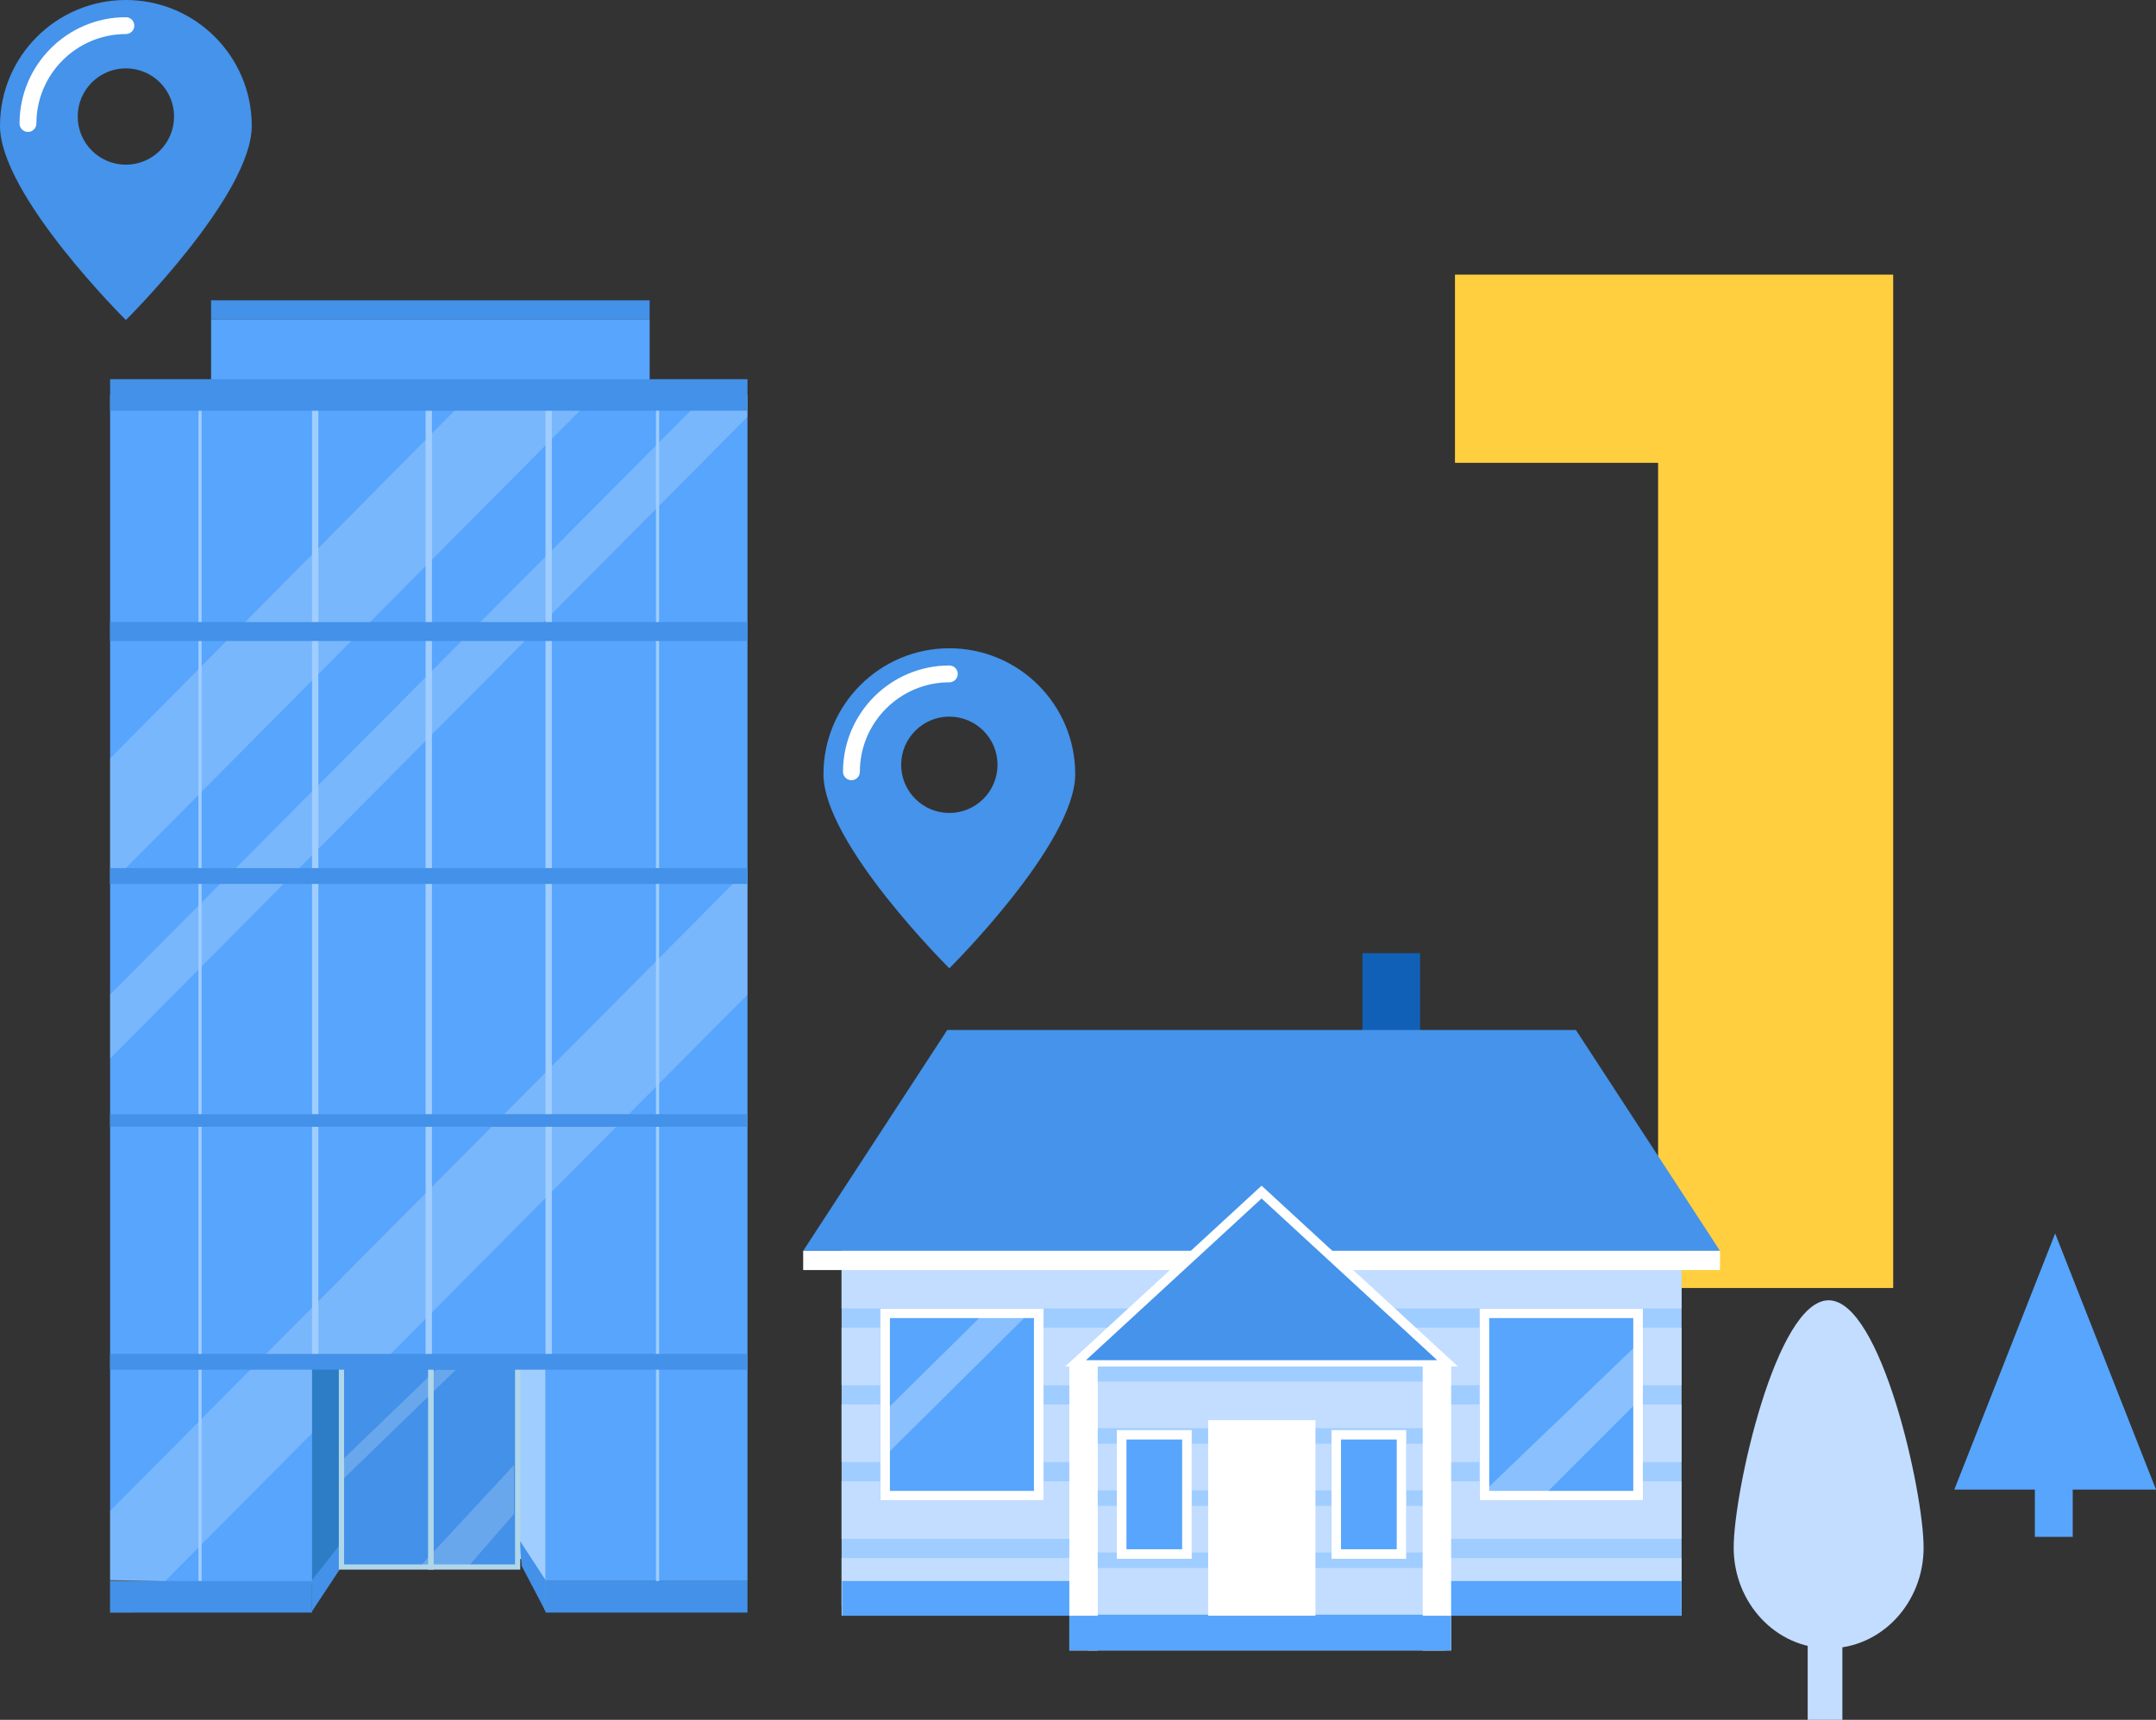 <?xml version="1.0" encoding="iso-8859-1"?>
<!-- Generator: Adobe Illustrator 22.1.0, SVG Export Plug-In . SVG Version: 6.00 Build 0)  -->
<svg version="1.1" id="Warstwa_1" xmlns="http://www.w3.org/2000/svg" xmlns:xlink="http://www.w3.org/1999/xlink" x="0px" y="0px"
	 width="268px" height="213.842px" viewBox="0 0 268 213.842" style="enable-background:new 0 0 268 213.842;" xml:space="preserve"
	>
<rect x="0" y="0" width="268" height="213.842" fill="#333333" stroke="none"/>
<g>
	<g style="enable-background:new    ;">
		<path style="fill:#FFCF3F;" d="M235.331,34.148v126h-29.22v-102.6h-25.252v-23.4H235.331z"/>
	</g>
	<g>
		<g>
			<rect x="26.237" y="39.696" style="fill:#57A5FC;" width="54.519" height="8.629"/>
			<polygon style="fill:#57A5FC;" points="92.915,196.584 67.374,196.584 64.677,191.093 41.744,191.093 38.909,197.019 
				13.686,196.458 13.686,49.109 92.915,49.109 			"/>
			<g style="opacity:0.2;">
				<polygon style="fill:#FFFFFF;" points="58.426,49.109 13.686,94.309 13.686,109.906 74.023,49.109 				"/>
				<polygon style="fill:#FFFFFF;" points="92.915,49.109 87.785,49.109 13.686,123.667 13.686,131.618 92.915,51.825 				"/>
				<polygon style="fill:#FFFFFF;" points="92.915,108.074 13.686,187.867 13.686,200.506 16.644,200.506 92.915,123.67 				"/>
			</g>
			<g>
				<rect x="81.541" y="48.717" style="fill:#A0CDFF;" width="0.392" height="149.829"/>
				<rect x="38.789" y="48.717" style="fill:#A0CDFF;" width="0.784" height="120.804"/>
				<rect x="67.813" y="48.717" style="fill:#A0CDFF;" width="0.784" height="120.804"/>
				<rect x="24.669" y="48.717" style="fill:#A0CDFF;" width="0.392" height="149.829"/>
				<rect x="52.909" y="48.717" style="fill:#A0CDFF;" width="0.784" height="120.804"/>
			</g>
			<polygon style="fill:#2C7DC6;" points="38.789,169.521 38.789,198.945 42.069,193.839 65.001,193.839 67.813,200.35 
				67.813,169.521 			"/>
			<polygon style="fill:#4391E8;" points="38.789,196.458 42.711,191.484 42.711,194.409 38.789,200.35 			"/>
			<polygon style="fill:#A0CDFF;" points="53.693,169.521 53.693,193.839 65.001,193.839 67.813,200.35 67.813,169.521 			"/>
			<polygon style="fill:#4391E8;" points="67.813,196.458 64.566,191.484 64.856,194.728 67.813,200.35 			"/>
			<g>
				<rect x="42.342" y="169.86" style="fill:#4391E8;" width="22.006" height="24.981"/>
				<polygon style="opacity:0.2;fill:#FFFFFF;" points="51.979,195.015 58.004,195.015 63.891,188.235 63.891,182.165 				"/>
				<polygon style="opacity:0.2;fill:#FFFFFF;" points="54.207,170.305 42.319,181.754 42.319,184.241 56.674,170.305 				"/>
				<path style="fill:#B0D6EA;" d="M53.886,195.165H42.119v-25.63h11.766V195.165z M42.768,194.517h10.469v-24.332H42.768V194.517z"
					/>
				<path style="fill:#B0D6EA;" d="M64.671,195.165H53.237v-25.63h11.434V195.165z M53.886,194.517h10.137v-24.332H53.886V194.517z"
					/>
			</g>
			<g>
				<rect x="54.934" y="180.735" style="fill:#4391E8;" width="0.649" height="5.851"/>
				<rect x="51.048" y="180.735" style="fill:#4391E8;" width="0.648" height="5.851"/>
			</g>
			<rect x="13.686" y="196.584" style="fill:#4391E8;" width="25.102" height="3.922"/>
			<g>
				<rect x="13.686" y="77.349" style="fill:#4391E8;" width="79.229" height="2.353"/>
				<rect x="13.686" y="107.942" style="fill:#4391E8;" width="79.229" height="1.961"/>
				<rect x="13.686" y="138.535" style="fill:#4391E8;" width="79.229" height="1.569"/>
				<rect x="13.686" y="168.344" style="fill:#4391E8;" width="79.229" height="1.961"/>
				<rect x="67.813" y="196.584" style="fill:#4391E8;" width="25.102" height="3.922"/>
				<rect x="13.686" y="47.148" style="fill:#4391E8;" width="79.229" height="3.922"/>
			</g>
			<rect x="26.237" y="37.342" style="fill:#4391E8;" width="54.519" height="2.353"/>
		</g>
	</g>
	<g>
		<rect x="169.357" y="118.519" style="fill:#1160B7;" width="7.163" height="15.521"/>
		<rect x="104.613" y="150.754" style="fill:#A0CDFF;" width="104.414" height="48.951"/>
		<g>
			<rect x="104.613" y="155.53" style="fill:#C2DDFF;" width="104.414" height="7.163"/>
			<rect x="104.613" y="165.081" style="fill:#C2DDFF;" width="104.414" height="7.163"/>
			<rect x="104.613" y="174.632" style="fill:#C2DDFF;" width="104.414" height="7.164"/>
			<rect x="104.613" y="193.735" style="fill:#C2DDFF;" width="104.414" height="7.163"/>
			<rect x="104.613" y="184.184" style="fill:#C2DDFF;" width="104.414" height="7.163"/>
		</g>
		<rect x="148.454" y="174.66" style="fill:#FFFFFF;" width="15.538" height="26.222"/>
		<g>
			<rect x="109.423" y="162.693" style="fill:#57A5FC;" width="20.297" height="23.879"/>
			<path style="fill:#FFFFFF;" d="M128.526,163.887v21.491h-17.909v-21.491H128.526 M129.721,162.693h-20.297v23.879h20.297V162.693
				L129.721,162.693z"/>
		</g>
		<g>
			<rect x="183.92" y="162.693" style="fill:#57A5FC;" width="20.297" height="23.879"/>
			<path style="fill:#FFFFFF;" d="M203.023,163.887v21.491h-17.908v-21.491H203.023 M204.217,162.693H183.92v23.879h20.297V162.693
				L204.217,162.693z"/>
		</g>
		<polygon style="fill:#4593EA;" points="195.894,128.07 117.746,128.07 99.838,155.53 213.802,155.53 		"/>
		<rect x="99.838" y="155.53" style="fill:#FFFFFF;" width="113.964" height="2.387"/>
		<polygon style="opacity:0.3;fill:#FFFFFF;" points="121.969,163.638 110.173,175.288 110.173,180.881 127.562,163.638 		"/>
		<polygon style="opacity:0.3;fill:#FFFFFF;" points="191.857,185.994 203.522,174.329 203.522,167.168 183.911,185.994 		"/>
		<rect x="135.275" y="169.521" style="fill:#A0CDFF;" width="44.321" height="35.692"/>
		<rect x="104.682" y="196.584" style="fill:#57A5FC;" width="104.331" height="4.314"/>
		<g>
			<rect x="135.729" y="171.78" style="fill:#C2DDFF;" width="42.952" height="5.797"/>
			<rect x="135.729" y="179.51" style="fill:#C2DDFF;" width="42.952" height="5.798"/>
			<rect x="135.729" y="194.97" style="fill:#C2DDFF;" width="42.952" height="5.798"/>
			<rect x="135.729" y="187.24" style="fill:#C2DDFF;" width="42.952" height="5.797"/>
		</g>
		<rect x="150.18" y="176.581" style="fill:#FFFFFF;" width="13.336" height="24.318"/>
		<g>
			<rect x="132.922" y="169.521" style="fill:#FFFFFF;" width="3.53" height="35.692"/>
			<rect x="176.851" y="169.521" style="fill:#FFFFFF;" width="3.53" height="35.692"/>
		</g>
		<rect x="132.922" y="200.899" style="fill:#57A5FC;" width="47.459" height="4.314"/>
		<polygon style="fill:#FFFFFF;" points="132.406,169.913 156.82,147.426 181.234,169.913 		"/>
		<polygon style="fill:#4593EA;" points="134.988,169.129 156.82,149.019 178.652,169.129 		"/>
		<g>
			<g>
				<rect x="138.827" y="177.794" style="fill:#57A5FC;" width="9.314" height="16.034"/>
				<path style="fill:#FFFFFF;" d="M146.946,178.987v13.646h-6.924v-13.646H146.946 M148.14,177.794h-9.314v16.034h9.314V177.794
					L148.14,177.794z"/>
			</g>
			<g>
				<rect x="165.5" y="177.794" style="fill:#57A5FC;" width="9.314" height="16.034"/>
				<path style="fill:#FFFFFF;" d="M173.62,178.987v13.646h-6.925v-13.646H173.62 M174.814,177.794H165.5v16.034h9.314V177.794
					L174.814,177.794z"/>
			</g>
		</g>
	</g>
	<g>
		<path style="fill:#4593EA;" d="M118.007,80.606c-8.642,0-15.648,7.006-15.648,15.647c0,8.642,15.648,24.147,15.648,24.147
			s15.649-15.505,15.649-24.147C133.655,87.611,126.649,80.606,118.007,80.606z M118.007,101.082c-3.307,0-5.988-2.681-5.988-5.988
			s2.681-5.988,5.988-5.988c3.308,0,5.988,2.681,5.988,5.988S121.314,101.082,118.007,101.082z"/>
		<path style="fill:#FFFFFF;" d="M105.836,97.01c-0.578,0-1.046-0.468-1.046-1.047c0-7.288,5.929-13.218,13.217-13.218
			c0.578,0,1.048,0.469,1.048,1.048c0,0.579-0.47,1.047-1.048,1.047c-6.133,0-11.123,4.99-11.123,11.123
			C106.884,96.542,106.414,97.01,105.836,97.01z"/>
	</g>
	<g>
		<path style="fill:#4593EA;" d="M15.647,0C7.006,0,0,7.006,0,15.647c0,8.642,15.647,24.147,15.647,24.147
			s15.649-15.505,15.649-24.147C31.296,7.006,24.29,0,15.647,0z M15.647,20.477c-3.307,0-5.987-2.681-5.987-5.988
			c0-3.307,2.681-5.988,5.987-5.988c3.308,0,5.988,2.681,5.988,5.988C21.635,17.796,18.955,20.477,15.647,20.477z"/>
		<path style="fill:#FFFFFF;" d="M3.477,16.405c-0.578,0-1.046-0.468-1.046-1.047C2.43,8.07,8.36,2.14,15.647,2.14
			c0.578,0,1.048,0.469,1.048,1.048c0,0.579-0.47,1.047-1.048,1.047c-6.133,0-11.123,4.99-11.123,11.123
			C4.525,15.936,4.055,16.405,3.477,16.405z"/>
	</g>
	<g>
		<rect x="224.702" y="200.899" style="fill:#C2DDFF;" width="4.314" height="12.943"/>
		<path style="fill:#C2DDFF;" d="M239.113,192.422c0,6.922-5.286,12.534-11.805,12.534c-6.522,0-11.805-5.612-11.805-12.534
			c0-6.922,5.283-30.745,11.805-30.745C233.827,161.677,239.113,185.5,239.113,192.422z"/>
	</g>
	<g>
		<polygon style="fill:#57A5FC;" points="242.932,185.21 255.465,153.367 268,185.21 		"/>
		<rect x="252.942" y="182.856" style="fill:#57A5FC;" width="4.707" height="8.237"/>
	</g>
</g>
<g>
</g>
<g>
</g>
<g>
</g>
<g>
</g>
<g>
</g>
<g>
</g>
<g>
</g>
<g>
</g>
<g>
</g>
<g>
</g>
<g>
</g>
<g>
</g>
<g>
</g>
<g>
</g>
<g>
</g>
</svg>
